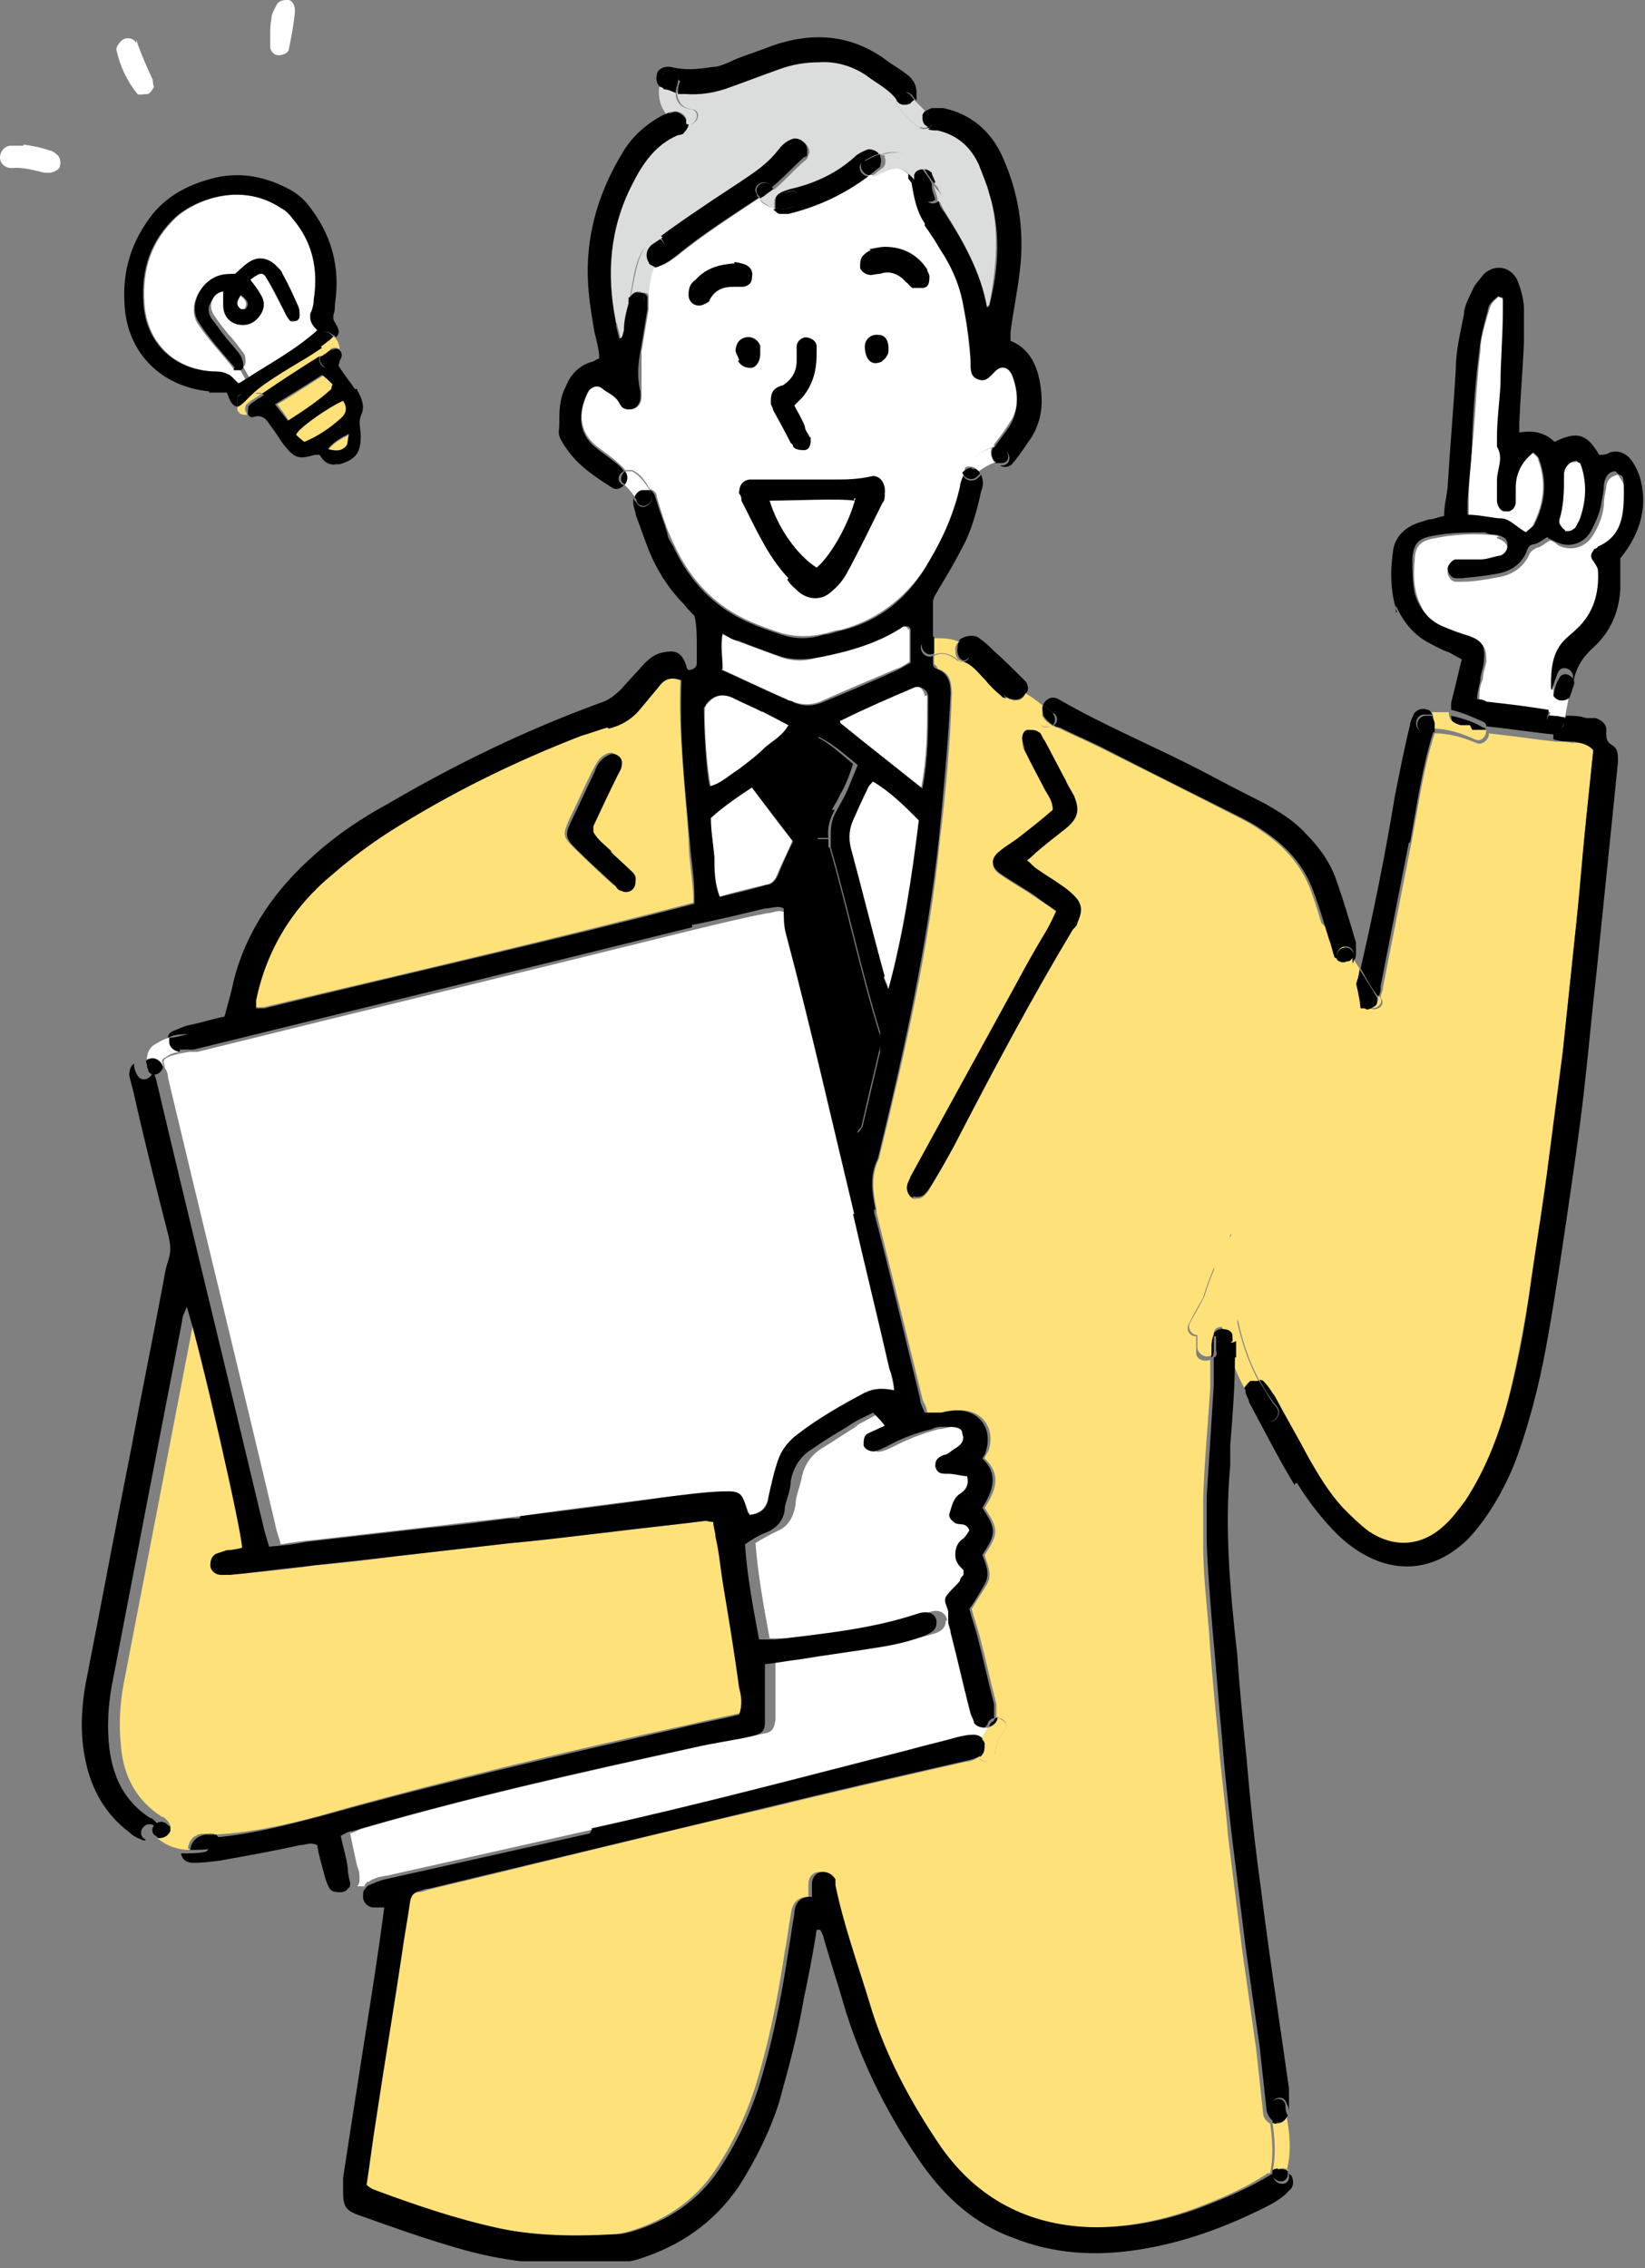 <?xml version="1.0" encoding="UTF-8"?>
<svg id="_レイヤー_1" data-name=" レイヤー 1" xmlns="http://www.w3.org/2000/svg" xmlns:xlink="http://www.w3.org/1999/xlink" version="1.1" viewBox="0 0 140 193">
  <rect x="0" y="0" width="140" height="193" fill="#808080" stroke="none"/>
  <defs>
    <style>
      .cls-1 {
        clip-path: url(#clippath);
      }

      .cls-2 {
        fill: none;
      }

      .cls-2, .cls-3, .cls-4, .cls-5, .cls-6 {
        stroke-width: 0px;
      }

      .cls-3 {
        fill: #ffe17a;
      }

      .cls-4 {
        fill: #000;
      }

      .cls-5 {
        fill: #dbdcdc;
      }

      .cls-6 {
        fill: #fff;
      }
    </style>
    <clipPath id="clippath">
      <rect class="cls-2" width="140" height="192.4"/>
    </clipPath>
  </defs>
  <g class="cls-1">
    <g>
      <path class="cls-3" d="M133.9,63.2c.6,0,1.2,0,1.7.7-.2,1.9-.4,3.9-.6,5.8-.3,2.9-.5,5.7-.8,8.5-.4,3.8-.8,7.6-1.2,11.4-.4,3.1-.7,6.1-1.2,9.2-.5,3.5-1,6.9-1.5,10.3-.6,3.8-1.3,7.6-2.3,11.4-.7,2.6-1.8,5.1-3.3,7.3-.5.8-1.2,1.5-1.9,2.2-1.9,1.7-4.2,1.8-6.3.4-.8-.5-1.6-1.3-2.2-2-1.2-1.3-2.2-2.8-3-4.4-.9-1.7-1.9-3.5-2.8-5.1-.2-.4-.6-.8-.9-1.2,0,0-.3-.2-.4-.2-4-7.4-2-17.2-1.4-25.3.3-4,.3-10,3.3-13.1,1.8-1.9,4.8,2.8,6.4,5.3v.3c0,.5.2.9.6,1.1h.5c.6.3,1.4-.3.9-.9,0-.3.2-.6.2-.9.8-4.1,1.6-8.1,2.4-12.2.6-3.1,1-6.3,2-9.4h0c1.2,0,2.3.3,3.5.8.6.3,1.2-.4,1.1-.8,1.9.2,3.8.5,5.7.7.6,0,1.1,0,1.7.2h-.2v-.1Z"/>
      <path class="cls-6" d="M132.7,44.3c.4-1.2.4-2.5.4-3.8s.4-1.1,1.1-1.2c.1,0,.2,0,.3.2.7,1.6.5,3.3-.1,4.9-.1.2-.2.5-.5.7-.2,0-.5.2-.7.2s-.4-.4-.5-.6v-.3h0v-.1Z"/>
      <path class="cls-6" d="M128.1,43.5c.4,0,.8-.3.8-.8v-1.2c0-1.2.5-2.2,1.5-3,.2.2.5.4.5.6.7,1.9.5,3.7-.4,5.5-.1.3-.5.5-.7.7-.7-.4-1.3-1.1-2.2-1.2v-.7h.5v.1Z"/>
      <path class="cls-6" d="M127.6,44.1c-.8,0-1.6-.2-2.6-.3v-1.1c0-1.9.2-3.8.4-5.7.2-2.4.3-4.8.6-7.2,0-1.1.4-2.2.7-3.3.2-.6.2-.7.9-1.3.5.3.4.9.4,1.4,0,2.1,0,4.2-.2,6.2,0,1.5-.2,3-.3,4.5v.7c.5,1,0,1.9,0,2.9v1.7c0,.6.2.8.6.9v.7h-.4l-.1-.1Z"/>
      <path class="cls-6" d="M127.4,45.8c.6.2.9.5.9.9s-.4.8-.8.9c-.5,0-1,.2-1.5.3h-2.1c-.4,0-.7.5-.7.8s.3.8.7.8h.5c1.1,0,2.1-.2,3.2-.4s2-.8,2.5-1.8c.1-.3.3-.5.7-.7.3,0,.7-.4,1.1-.6.2,0,.5.2.7.4,1,.5,2.3.3,3-.9.5-.8.8-1.6.9-2.5,0-.5.1-1,.2-1.5,0-.6.4-1,1-1.1.5.7.6,1,.7,1.7,0,1.9-.1,3.7-2.2,4.7-.1,0-.2,0-.3.2-.2.2-.4.5-.2.9s.5.7.5,1c.2,1.9-.3,3.6-1.8,4.9-.3.3-.7.6-1,.9-1,1.1-1.2,2.5-1.2,3.9s0,.2.1.4c-.1.5-.2,1.1-.3,1.6-1.8-.2-3.5-.4-5.3-.7-.3,0-.5,0-.8-.2,0-.7,0-1.3.3-1.9,0-.5.2-1,.3-1.5,0-1.2-.2-1.6-1.3-2-.7-.3-1.5-.5-2.2-.8-1.3-.5-2-1.5-2.4-2.8-.3-1-.3-2-.2-3,0-1.2.5-1.7,1.7-1.9,1.5-.3,3-.4,4.5-.3.3,0,.7,0,1,.2h-.2v.1Z"/>
      <path class="cls-4" d="M132.8,59.6c-.2,0-.5-.2-.6-.4.1-.5.2-1,.5-1.5.4-.8,1.6,0,1.2.7-.1.3-.2.7-.4,1.1-.2,0-.5.2-.7.2h0v-.1Z"/>
      <path class="cls-6" d="M131.9,60.8c.1-.5.2-1.1.3-1.6.1.2.4.4.6.4s.5,0,.7-.2c-.1.5-.2,1.1-.3,1.6-.5,0-.9,0-1.4-.2h.1Z"/>
      <path class="cls-4" d="M132.3,62.2c-.4,0-.7-.4-.6-.8,0-.2,0-.4.1-.5.5,0,.9,0,1.4.2,0,.2-.1.5-.2.7-.1.4-.5.5-.8.5h.1v-.1Z"/>
      <path class="cls-4" d="M124.5,62c-.7-.2-1-.5-1-1.1.9.2,1.9.5,2.7,1,.2,0,.3.2.3.4h-2v-.3Z"/>
      <path class="cls-3" d="M125.3,62.1h1.2c0,.5-.4,1.1-1,.8-1.1-.5-2.3-.9-3.5-.9v-.7c0-.3,0-.5-.2-.7h1.5c0,.6.3.9,1,1.1h.8l.2.4Z"/>
      <path class="cls-4" d="M121.2,60.9h.7c0,.2.2.4.2.7v.7h-.8c-.9,0-.9-1.3,0-1.4h-.1Z"/>
      <path class="cls-4" d="M133.2,45.2c.2,0,.6,0,.7-.2.2,0,.3-.4.5-.7.6-1.6.7-3.2.1-4.9,0,0-.2,0-.3-.2-.6,0-1.1.6-1.1,1.2,0,1.3,0,2.6-.4,3.8v.3c.1.2.3.5.5.6h0v.1ZM127.4,42.6v-1.7c0-1,.6-1.9,0-2.9v-.7c0-1.5.2-3,.3-4.5,0-2.1.2-4.2.2-6.2s.1-1-.4-1.4c-.7.6-.8.7-.9,1.3-.3,1.1-.6,2.2-.7,3.3-.3,2.4-.5,4.8-.6,7.2,0,1.9-.3,3.8-.4,5.7v1.1c.9,0,1.8.2,2.6.3h.2c.8,0,1.4.8,2.2,1.2.3-.3.6-.5.7-.7.9-1.8,1.1-3.6.4-5.5,0-.2-.3-.4-.5-.6-1,.8-1.5,1.8-1.5,3v1.2c0,.5-.4.9-.8.8h-.2c-.3,0-.6-.5-.6-.9h-.2.2ZM118.9,52.1c-.6-1.8-.6-3.6-.3-5.5.2-.8.7-1.4,1.4-1.8.5-.3,1-.4,1.6-.6.4,0,.8-.2,1.3-.3,0-.8.2-1.6.3-2.4.2-3.4.5-6.7.7-10.1,0-1.6.4-3.1.7-4.7,0-.7.5-1.5.8-2.2.2-.4.6-.8.9-1.2,1-.9,2.4-.6,2.9.7.3.8.5,1.6.5,2.4v2.7c-.1,2.3-.3,4.6-.4,6.9v.8c1.2-.2,2.2,0,3,.8,2-1,2.8-.6,3.8,1.1.3,0,.6,0,.9-.2.7-.2,1.3,0,1.8.6.3.4.5.8.7,1.3.8,2.5.2,4.9-1.6,7.1v2.6c-.1,1.9-.8,3.6-2.2,4.9-1,.9-1.6,1.8-1.8,3.1,0,.2-.1.4-.2.6,0,0-.2.2-.3.3,0-.4.2-.7.4-1.1.4-.8-.8-1.5-1.2-.7-.2.5-.4,1-.5,1.5-.1,0-.1-.2-.1-.4,0-1.4.1-2.8,1.2-3.9.3-.3.7-.6,1-.9,1.4-1.3,1.9-3,1.8-4.9,0-.4-.3-.7-.5-1-.2-.4,0-.6.2-.9,0,0,.2,0,.3-.2,2.1-.9,2.2-2.8,2.2-4.7s-.2-1-.7-1.7c-.6,0-.9.5-1,1.1,0,.5-.1,1-.2,1.5-.1.9-.5,1.7-.9,2.5-.7,1.2-2,1.4-3,.9s-.5-.2-.7-.4c-.4.2-.7.5-1.1.6-.4,0-.6.3-.7.7-.5,1.1-1.4,1.6-2.4,1.8-1,.2-2.1.3-3.1.4h-.5c-.4,0-.7-.5-.7-.8s.4-.8.7-.8h2.1c.5,0,1-.2,1.5-.3.4,0,.8-.4.8-.9s-.2-.7-.9-.9c-.3,0-.7,0-1-.2-1.5,0-3,0-4.5.3-1.2.2-1.6.7-1.7,1.9,0,1,0,2,.2,3,.4,1.3,1.2,2.3,2.4,2.8.7.3,1.5.6,2.2.8,1.1.4,1.4.8,1.3,2,0,.5-.2,1-.3,1.5,0,.6-.3,1.2-.3,1.9.3,0,.5,0,.8.2,1.8.2,3.5.4,5.3.7,0,.2,0,.4-.1.5-.1.5.2.8.6.8v.8c-2-.2-3.9-.5-5.8-.7,0,0,0-.3-.3-.4-.9-.4-1.8-.8-2.7-1v-.6c.3-1.2.6-2.4.9-3.7-.4-.2-.7-.4-1.1-.6-.6-.2-1.1-.5-1.7-.8-1.3-.7-2.2-1.8-2.8-3.2h0v.6h.1Z"/>
      <path class="cls-4" d="M119.9,71.7c-.8,4.1-1.6,8.1-2.4,12.2,0,.3,0,.6-.2.9-.5-.6-1-1.5-1.5-2.4,1.1-4.8,2.1-9.7,2.9-14.6.4-2,.8-4.1,1.3-6.1,0-.3.2-.6.3-.9.2-.4.7-.6,1.2-.4.2,0,.3.2.4.4h-.7c-.9,0-.9,1.5,0,1.4h.8c-1,3.2-1.4,6.3-2,9.5h-.1Z"/>
      <path class="cls-3" d="M117.4,84.8c.5.6-.4,1.2-.9.9.3,0,.6-.2.8-.6v-.4h0l.1.1Z"/>
      <path class="cls-4" d="M116.1,85.6c-.2-.2-.5-.7-.8-1.2v-.3c0-.5.2-1.1.4-1.6.6.9,1.1,1.7,1.5,2.4v.4c0,.3-.5.5-.8.6,0,0-.2,0-.3-.2h.1l-.1-.1Z"/>
      <path class="cls-4" d="M116.1,85.6s.2.2.3.2h-.5c-.4,0-.7-.6-.6-1.1v-.3c.3.5.6,1,.8,1.2h0Z"/>
      <path class="cls-4" d="M107.1,117.4c.5.8.9,1.6,1.5,2.3.6.7-.4,1.7-1,1-.6-.8-1.2-1.7-1.7-2.6,0-.2.2-.5.5-.6.2,0,.4-.2.7,0h0v-.1Z"/>
      <path class="cls-4" d="M110.2,126.4c-1.4-2.3-2.6-4.7-3.9-7.1,0-.2-.2-.5-.3-.8v-.4c.5.9,1,1.7,1.7,2.6.6.7,1.5-.3,1-1-.6-.7-1.1-1.5-1.5-2.3,0,0,.3,0,.4.2.4.4.6.8.9,1.2.9,1.7,1.9,3.4,2.8,5.1.9,1.6,1.8,3.1,3,4.4.7.7,1.4,1.4,2.2,2,2.1,1.4,4.4,1.3,6.3-.4.7-.6,1.3-1.4,1.9-2.2,1.5-2.3,2.5-4.7,3.3-7.3,1.1-3.7,1.8-7.5,2.3-11.4.5-3.5,1.1-6.9,1.5-10.3.4-3.1.8-6.1,1.2-9.2.4-3.8.8-7.6,1.2-11.4.3-2.9.5-5.7.8-8.5.2-1.9.4-3.9.6-5.8-.5-.5-1.1-.6-1.7-.7-.6,0-1.1,0-1.7-.2v-.8c.4,0,.8,0,.9-.5,0-.2.1-.5.2-.7.6,0,1.1,0,1.7.2h.8c.6.2,1,.6.9,1.2,0,.5,0,.8.5,1.1s.5.8.5,1.4c-.1,1-.2,2-.3,3-.5,4.9-1,9.8-1.5,14.7-.4,3.5-.7,6.9-1.1,10.4-.4,3.5-.9,6.9-1.4,10.3s-1,6.8-1.6,10.2c-.6,3.5-1.4,6.9-2.6,10.3-.7,2-1.7,3.9-2.9,5.6-.6.8-1.3,1.7-2.1,2.3-2.6,2.1-5.6,2.2-8.4.5-1-.6-1.9-1.4-2.7-2.3-1-1.1-1.9-2.3-2.7-3.6h-.2v.2Z"/>
      <path class="cls-3" d="M109,79.1c-3,3.1-3,9.1-3.3,13.1-.6,8.1-2.6,17.8,1.4,25.3h-.7c-.2.2-.4.4-.5.6-2.1-3.9-2.7-8.5-2.6-13,0-5.5.6-11.1,1.2-16.6.3-2.6.7-5.3,1.7-7.7.6-1.4,1.6-3.6,3.5-3.6s4.5,2.8,6,5.2c0,.5-.2,1.1-.4,1.6v.3c-1.6-2.5-4.6-7.2-6.4-5.3h.1v.1Z"/>
      <path class="cls-3" d="M29.7,37c0,.5,0,.8-.2,1-.4.5-.9.5-1.6.3.5-.6,1-.9,1.8-1.3h0Z"/>
      <path class="cls-3" d="M29.2,34.1c.4.6.2,1.1-.2,1.5-.9.8-1.9,1.6-3.1,2-.2-.2-.5-.4-.7-.6,0-.5,2.9-2.4,4-2.9Z"/>
      <path class="cls-3" d="M28.4,32.7c0,.2,0,.4-.1.4-1.1,1-2.3,1.8-3.7,2.7-.4-.6-.7-1-1-1.4,1.4-.8,2.7-1.7,4-2.5.3.3.6.6.9.8h-.1Z"/>
      <path class="cls-3" d="M21.3,33.6c.4-.4.8-.7,1.2-1,.9-.7,2-1.2,3-1.9.6-.4,1.2-.8,1.9-1.2.1,0,.2.2.2.2h0c0,.2-.1.3-.2.5h0c-1.6,1.2-3.3,2.3-4.9,3.3-.2,0-.5-.2-.8,0-.1,0-.2,0-.3.2h-.1v-.1Z"/>
      <path class="cls-4" d="M70.6,72.1c1.5,5.2,2.6,10.5,4.2,15.7.2.6.2,1.1,0,1.7-.5,2.1-1,4.2-1.5,6.4,0,0-.2.2-.4.5-.5-2-1-4-1.4-5.9-.9-3.9-1.8-7.9-2.7-11.8,0-.7-.4-1.1-1-1.4-.2-1.3.2-2.5.8-3.7,0-.2.2-.4.3-.6.4-.7.6-1.2.6-1.6h1v.7h.1Z"/>
      <path class="cls-4" d="M71,69c-.4.7-.6,1.5-.5,2.3h-1c0-.4-.4-.8-1-1.6-.6-.7-1.2-1.4-1.7-2.1-.4-.6-.7-1.2-1.2-1.9,1.2-1.1,2.5-2.1,3.7-3.1,1.3.6,2.2,1.5,3.3,2.4-.3.9-.6,1.8-1.1,2.6-.2.5-.5.9-.7,1.3h.2v.1Z"/>
      <path class="cls-5" d="M52.3,27.3c-.8-4-.5-7.9,1.4-11.6.9-1.8,2-3.4,3.9-4.2,0,0,.3-.1.5-.2.2-.2.4-.4.4-.7.9.1,1.3-1.2.4-1.3-.9-.1-1.2-.7-1.3-1.4h.6c1.3,0,2.7,0,3.9-.6,1.4-.5,2.7-1,4.1-1.5,1.1-.4,2.1-.6,3.4-.6,1.4,0,2.8.3,4,1.1,1,.7,2,1.2,2.7,2.2v.4c.6.8,1.2,1.4,2,2,.2.1.5.1.7,0h0c.2,0,.6.1.8.1,1.7.3,2.8,1.3,3.5,2.9.4.8.7,1.7.9,2.5.9,3.2.6,6.3,0,9.5l-.2.2c-.6-3-2-5.6-3.6-8.1-.2-.3-.3-.6-.5-1,.2-.2.3-.5,0-.8,0-.2-.3-.5-.5-.7,0-.3,0-.6-.3-.8,0-.2-.3-.3-.6-.3-.4-.5-.8-.9-1.4-1.2-.7-.4-1.5-.3-2.3,0-.2-.3-.6-.5-.9-.4-.3,0-.8.2-1,.5-1.6,1.5-3.6,2.4-5.7,2.9-.3,0-.6.2-.8.3-.2,0-.5-.1-.6-.3,1-.8,1.8-1.8,2.8-2.6.2-.2.2-.5.3-.6,0-.7-.7-1.2-1.2-1-.6.2-1,.5-1.3,1-.7.9-1.6,1.6-2.5,2.2-1.3.8-2.6,1.7-3.9,2.6-1.3.8-2.5,1.7-3.7,2.6-.2-.1-.6-.1-.8,0-1.5,1.2-1.5,3.1-1.9,4.9v.7c0,.8-.2,1.6-.4,2.3,0,.2,0,.6-.4.7h0c0-.5-.2-1-.3-1.5h0s-.2-.2-.2-.2Z"/>
      <path class="cls-3" d="M63.7,143.3c0,.7.3,1.6,0,2.3-1.7.4-3.3.7-4.9,1.1-10.1,2.2-20.2,4.6-30.2,7.4-3.4,1-6.8,1.8-10.3,2-.1-.1-.3-.2-.6-.1-1.2.1-2.3.2-3.2-.5,0-.3-.2-.6-.6-.9h-.1c-2.2-1.4-3.3-3.5-3.5-6-.2-1.8-.1-3.5.2-5.2,2-10.4,4-20.7,6-31.1,0-.4.2-.7.4-1.2,1.2,3.8,4.7,19.2,4.7,20.5-.4,0-.9.1-1.3.2-.3,0-.7.1-.9.3-.4.2-.6.5-.5,1,0,.4.5.8.9.8h.8c2.1-.2,4.1-.4,6.2-.7,2.4-.2,4.8-.5,7.1-.8,3.5-.4,7-.8,10.5-1.2,2.5-.3,4.9-.6,7.3-.8,3.1-.4,6.2-.7,9.3-1.1.2,0,.4,0,.7.1,0,.5.2.9.2,1.3.2,1.3.4,2.5.6,3.8.5,3,.9,6,1.4,9h0v-.2h-.2Z"/>
      <path class="cls-3" d="M56,58.3c.5-.7,1.2-.8,1.9-.5-.2,4.5.4,9.1.7,13.6,0,1.6.3,3.1.4,4.7v.7c-12.2,3.2-24.4,6-36.6,8.9h-.7v-.7c.9-4.3,3.2-7.9,6.5-10.7,1.5-1.3,3.1-2.5,4.8-3.6,5.2-3.3,10.7-6,16.4-8.2.7-.3,1.5-.6,2.2-.7,1.1-.3,2-.9,2.8-1.8.5-.6,1-1.1,1.5-1.8h0l.1.1ZM53.9,75.6c0-.2.2-.6.2-.9s-.2-.5-.5-.7c-.6-.6-1.2-1.1-1.7-1.6-.6-.5-1.2-1-1.6-1.7v-.5c.7-1.4,1.4-2.9,2.1-4.4,0-.2.3-.5.3-.7,0-.4,0-.7-.3-.9-.3-.2-.6-.2-.9,0-.6.3-.8.9-1.1,1.4-.7,1.4-1.3,2.8-2,4.2-.5,1.2-.5,1.4.4,2.3s2.3,2.2,3.4,3.2c.2,0,.3.3.5.4.4.2.9,0,1.1-.2h0l.1.1Z"/>
      <path class="cls-3" d="M88.4,62.4c-.2,0-.6-.2-.9-.2s-.6.4-.5.7c0,.3,0,.7.2,1,.6,1.1,1.2,2.2,1.7,3.3.3.5.7,1,.7,1.8-.9.7-1.8,1.4-2.7,2.2-.6.5-1.2.8-1.8,1.3-.8.6-.8,1.4,0,1.9,1,.7,2.1,1.3,3.1,2,.6.4,1.1.7,1.7,1.2-.3.6-.6,1.1-.8,1.6-.8,1.4-1.7,2.9-2.5,4.4-3,5.5-6.1,11.1-9.1,16.6,0,.2-.2.5-.3.8,0,.4.2.8.5,1,.3,0,.7,0,.9-.2.2-.2.5-.5.6-.8.7-1.1,1.3-2.2,1.9-3.4,3.3-6.2,6.5-12.4,10.1-18.4,0-.2.2-.4.3-.6.6-1.1.5-1.7-.5-2.5-.3-.2-.6-.5-.9-.7-.7-.5-1.4-.9-2.1-1.4-.2-.2-.5-.4-.8-.7.3-.3.5-.5.7-.6.9-.7,1.8-1.4,2.6-2.1,1-.8,1.2-1.6.7-2.8-.2-.5-.5-.9-.7-1.3-.6-1.1-1.2-2.3-1.8-3.4,0-.2-.2-.6-.5-.7h.2ZM34.1,166.4c.2-1.5.5-3,.7-4.5,0-.5.3-.8.8-.9.3,0,.6-.1.8-.2,9.6-2.3,19.1-4.7,28.7-6.9,5.7-1.4,11.4-2.7,17.1-4,.4,0,.8-.2,1.1-.4h0c.2.6,1.3.5,1.4-.3,0-.8.4-1.4.8-2s-.2-1.1-.7-1v-1.2c-.5-1.9-.9-3.8-1.4-5.7-.2-.8-.5-1.6-.7-2.4.4-.7.9-1.4,1.3-2.1.5-.9,0-1.7-.2-2.5,1.2-1.8,1.2-2.2,0-4,.9-1.4,1.5-2.8,0-4.2,0-.2.2-.4.3-.6.7-1.9-.5-3.6-2.5-3.5-.5,0-1,0-1.5.2h-1.2c0-.5-.3-.8-.4-1.2-1.3-5.3-2.6-10.6-3.9-15.8v-.3c-.3-1.4-.5-2.9.2-4.3,2.2-9,4.3-18,5.2-27.2.5-4.1.9-8.3,1-12.4,0-1-.2-1.8-1.2-2.1,0,0,0-.2-.3-.4v-.7c.8-.4,1.5,0,2.1.5h.5c.8.3,1.3.9,1.8,1.5.5.5.9,1,1.4,1.4,0,0,.2.2.4.2.9.8,2.1,1.4,2.9,2.3.3.3.7.2.9,0,0,0,.3.2.5.2,1.2.6,2.4,1.1,3.6,1.7,3.8,1.9,7.6,3.8,11.3,5.7.8.4,1.6.8,2.3,1.3,2,1.3,3.6,3,4.4,5.3.5,1.3.8,2.6,1.3,4,.2.5.3,1.1.5,1.6,0,0,0,.2.2.2,0,1.3.3,2.5.6,3.8.4,1.9-.3,3.6-1.2,5.3-.4.7-.7,1.4-1.1,2.1-.2,0-.3,0-.5.4-.6,1.1-1.1,2.3-1.7,3.4-.4.7-.8,1.4-1.2,2.1-2.1,3.6-4.9,7.4-6.1,11.6-.4.7-.8,1.4-1.2,2.2-.3.5,0,1.1.6,1.1v1.4c0,.6.7.8,1.2.6v2.4c-.2,3.1-.5,6.3-.6,9.4v4c0,2.5.3,4.9.5,7.4.2,3.1.5,6.1.8,9.2.2,2.7.6,5.4.8,8,.4,3.2.8,6.5,1.2,9.7.4,2.8.8,5.7,1.2,8.5.2,1.8.4,3.7.6,5.5,0,.4.3.7.6.9.2,1.4.3,2.8,0,4.2h-.2c-1.9,1.3-4.1,2.2-6.2,3-3,1.1-6.2,1.7-9.3,1.6-5.2-.2-9.6-2.4-12.6-6.8-2.6-3.8-4.8-7.8-6.1-12.3-1-3.3-2.2-6.6-2.9-10v-.5c-.2-.5-.7-.7-1.3-.6-.4.1-.7.5-.7,1v1.1c-1.1,0-1.4.7-1.5,1.5-.2,1.1-.3,2.1-.5,3.1-.6,4-1.4,8-2.6,11.8-.8,2.4-1.9,4.7-3.3,6.8-1.8,2.7-4.4,4.4-7.5,5.3-.4.1-.8.2-1.2.2-3.4.2-6.7.1-10-.5-3.7-.7-7.2-2-10.7-3.3-.2,0-.4-.2-.6-.4.3-1.8.5-3.7.8-5.5.7-4.7,1.5-9.4,2.2-14.1h.2v.1Z"/>
      <path class="cls-6" d="M20.4,26.3c-.4-.4-.3-.7,0-1.2.5.4.7.7.4,1.2,0,0-.4.1-.4,0h0Z"/>
      <path class="cls-6" d="M19,24.8v1.3c0,.8.5,1.3,1.2,1.5s1.3,0,1.8-.6.6-1.2.2-1.9c-.2-.4-.6-.8-.9-1.3.8-.7,1.1-.7,1.4-.1.5.9,1,1.9,1.5,2.8.1.3.3.6.5.8,0,.1.3.1.5,0,.1,0,.3-.2.3-.3h0c0-.1,1.1-.1,1.1-.1,0,.4.2.7.6,1.1-1.9,1.7-4,2.8-6,4.1l-.5-.9c.1,0,.2-.2.2-.4s0-.6-.2-.8c-.4-.5-.8-1.1-1.3-1.6-.4-.5-.8-1-1.2-1.6-.2-.3-.3-.7-.2-1.1.2-.5.4-1.1,1.2-1.2h0s-.2.3-.2.3Z"/>
      <path class="cls-6" d="M18.1,31.6c-3.3-.2-5.6-2.5-5.8-5.8-.2-2.9.6-5.3,2.7-7.3,1.8-1.6,5.7-3,9-.8.4.2.7.6,1,.9,1.6,2,2.2,4.3,1.8,6.9,0,.3-.1.7-.2,1,0,.2-.1.4-.1.5h-1.1c0-.3,0-.6-.1-.8-.4-.9-.9-1.8-1.3-2.7-.1-.3-.4-.6-.6-.8-.6-.7-1.5-.8-2.3-.3-.4.3-.8.6-1.2,1-.4,0-.8,0-1.2.1-1.6.4-2.8,2.5-1.9,4,.9,1.4,2.1,2.6,3.1,3.9h.5l.5.9c-.2,0-.5.3-.7.4-.4-.3-.6-.7-1-.8-.4-.2-.9-.1-1.3-.2h.2v-.1Z"/>
      <path class="cls-6" d="M32.8,159.6c-.5.1-1,.2-1.4.5-.2,0-.3.2-.4.4h-.6c.1-.1.2-.3.2-.5,0-.4,0-.8-.2-1.2-.2-.9-.4-1.8-.6-2.8.4-.1.7-.3,1-.4,9.6-2.8,19.3-4.9,29.1-7.1,1.7-.4,3.4-.6,5.1-1,.7-.1.9-.4,1-1.2v-3.9c0-1.3,0-.6,0-1,1-.1,2-.3,2.9-.4,2.4-.4,4.9-.7,7.2-1.1,1.2-.2,2.3-.6,3.4-.9.7-.2,1-.6,1-1.1h.6c0,.3,0,.6.2,1,.6,2.3,1.1,4.6,1.7,6.9,0,.2.2.5.3.8.2.3.6.5.9.4-.2.3-.3.6-.5,1-.2-.2-.5-.4-.8-.3-.5,0-.9.1-1.3.2-1.4.4-2.8.7-4.2,1.1-9,2.3-18,4.7-27.1,6.7-5.8,1.3-11.6,2.6-17.4,3.9h-.2.1Z"/>
      <path class="cls-6" d="M72.7,121.4c.7-.4,1.5-.8,2.2-1.2.3.4.6.7,1,1.1-.6.2-1,.4-1.5.7-.3.2-.5.7-.3,1,0,.4.5.6.9.5s.8-.3,1.2-.5c1.2-.6,2.5-1.1,3.7-1.4.4,0,.9-.2,1.3-.2.7,0,1.1,0,1.3.6.2.5,0,.9-.7,1.3-.3.2-.6.3-.9.5-.6.3-.8.6-.7,1,0,.5.6.6,1,.6s1.1,0,1.6.2c.2.7,0,1.2-.6,1.5-.6.4-.7,1.1-.9,1.7,0,.4,0,.6.5.8.3.2.9,0,1.2.6,0,.2-.3.5-.5.7-.5.4-.7.8-.7,1.4s.3.9.7,1.3v.4c0,.2-.2.4-.3.5-.3.4-.7.8-1,1.1-.5.6,0,1.1,0,1.6s0,.1,0,.2v.6h-.6v-.2c-.2-.7-.8-.9-1.6-.6-3.9,1.3-8,1.8-12.1,2.2h-1.4c-.5-2.7-1-5.4-1.2-8.1.6-.4,1.2-.7,1.8-1,1-.4,1.4-1.2,1.6-2.2,0-.7.3-1.4.5-2.2.2-1.2.8-2.1,1.8-2.7s2-1.3,3-1.9h-.2l-.1.1Z"/>
      <path class="cls-6" d="M75.8,116.5c0,.5.2,1.1.3,1.8-.9-.2-1.8,0-2.5.2-2,1-4,2.2-5.8,3.6-.8.6-1.4,1.4-1.7,2.5-.2.9-.5,1.8-.7,2.8-.2,1-.8,1.4-1.6,1.5,0-.2-.2-.3-.2-.4-.5-1.5-.7-1.7-2.1-1.6-1.7,0-3.3.3-5,.5-4.1.5-8.2,1-12.2,1.6-2.3.3-4.5.5-6.8.8-3.5.4-7,.8-10.5,1.2-1,.1-2,.2-3.1.4-.2-.7-.4-1.2-.5-1.8-3-12.7-6.1-25.3-9.1-37.9,0-.3-.1-.6-.3-.9v-.2c-.2-.4,0-.5.4-.7.5-.2,1.1-.3,1.7-.4h.7c14.1-3.5,28.2-6.9,42.3-10.4,2.1-.5,4.1-1,6.2-1.4.5,0,1-.4,1.6,0,0,.8,0,1.5.2,2.2,2.1,7.9,3.9,15.8,5.8,23.8,1,4.4,2.1,8.8,3.1,13.2h0v-.3l-.2-.1Z"/>
      <path class="cls-6" d="M67.4,71.6c-.4,1-.9,1.9-1.3,2.9-.2.5-.5.7-1,.8-1.3.3-2.6.6-3.9,1-.6-1.1-.4-2.3-.5-3.5,0-1.1-.2-2.2-.3-3.3,1.2-1,2.3-1.8,3.5-2.6,1.2,1.6,2.3,3.1,3.5,4.6h0v.1Z"/>
      <path class="cls-6" d="M67.2,61.7c-.5.9-1.3,1.3-2,1.9-.7.7-1.5,1.3-2.3,1.9-.7.5-1.4,1.2-2.4,1.4-.3-1.2-.6-5-.5-6.7,0,0,0-.2.2-.3.7-.9,1.6-.9,2.5-.4.7.4,1.5.7,2.3,1.1.7.4,1.5.7,2.3,1.2h-.1v-.1Z"/>
      <path class="cls-6" d="M78.9,59.2v.5c0,2.4,0,4.7-.5,7.3-2.5-2-4.8-3.8-7.1-5.6v-.2c2.1-.9,4.2-1.9,6.2-2.8.6-.2,1.1.2,1.2.8h.2Z"/>
      <path class="cls-6" d="M78.2,69.8c-.5,4.8-1.2,9.7-2.6,14.4,0-.4-.3-.8-.4-1.2-.9-3.7-1.9-7.4-2.9-11-.2-.8-.2-1.5.2-2.3.4-.8.8-1.7,1.2-2.6,0-.2.3-.4.5-.7,1.5.8,2.7,2,3.9,3.3h.1v.1Z"/>
      <path class="cls-6" d="M77.4,53.5v2.8c-.3.2-.7.5-1.1.6-2.1.9-4.3,1.8-6.5,2.8-.8.3-1.5.3-2.3,0,0,0-.3,0-.5-.2-1.9-.8-3.7-1.7-5.7-2.6v-3c.5.2.9.4,1.3.6,1.3.5,2.5.9,3.8,1.4,1.1.4,2.2.4,3.3,0,2.5-.5,4.9-1.2,7-2.6h.4s.2.2.2.3h0l.1-.1Z"/>
      <path class="cls-6" d="M64.6,16.9c.3.5.8.7,1.3.8,0,.2.3.4.6.4h.7c2.5-.5,4.8-1.7,6.8-3.2h.3c.8-.4,1.7-.9,2.6-.4.3.2.5.4.7.7v.4c.2,1.2.4,2.3,1.1,3.3.4.6.8,1.3,1.3,2,1,1.5,1.7,3.2,2,4.9.3,1.6.4,3.2.6,4.8,0,.6,0,1.1.7,1.4.6.2.9-.2,1.3-.6.7-.7,1.3-.5,1.6.4.5,1.4.6,2.9-.3,4.2-.4.6-.8,1.2-1.3,1.8v.2c-.9.3-1.7.8-2.3,1.5-.2.2-.2.5-.2.7h0c0,.4-.2.7-.3,1.1-.4,2.3-1.4,4.4-2.6,6.3-1.8,3-4.3,5.1-7.7,6-.4,0-.8.2-1.3.3-1.2.3-2.4.3-3.6,0-.9-.3-1.8-.6-2.7-1-3-1.3-5.1-3.5-6.5-6.5-.2-.4-.3-.7-.5-1.1-.4-1-.7-2-1-3,0-.4-.3-.6-.6-.7-.4-.7-.8-1.3-1.5-1.6h-.6c-.2-.3-.5-.5-.8-.8-.6-.5-1.2-.9-1.7-1.3-1.3-1.1-1.6-2.7-.6-4.6.2-.5.8-.7,1.3-.3.5.5,1.3.7,1.5,1.4,0,.4.6.5,1,.4s.7-.5.7-1v-3.9c.2-1.2.4-2.4.6-3.6v-1c0-.2,0-.4-.3-.4,0-.7.2-1.6.5-2.3.2.1.6,0,.9,0,.5-.2.9-.5,1.3-.8,2.2-1.8,4.7-3.4,7.1-5h0v.2l-.1-.1Z"/>
      <path class="cls-4" d="M113.8,81.8v-.5c0-.9,1.4-.9,1.4,0v.5c0,.2-.3.2-.5.3-.3,0-.7,0-.9-.2h0v-.1Z"/>
      <path class="cls-3" d="M109.7,184.7c-.2-.2-.6-.3-.9-.1-.2,0-.3.1-.5.2.3-1.4.2-2.8,0-4.2,0,0,.2.1.3.1.4,0,.8-.2.9-.6.3,1.6.4,3.1,0,4.6h.2Z"/>
      <path class="cls-4" d="M108.7,184.6c.3-.1.7,0,.9.1v.4c-.2.9-1.5.5-1.3-.4,0-.1.3-.2.5-.2h0l-.1.1Z"/>
      <path class="cls-4" d="M108.6,180.7s-.2,0-.3-.1c0-.4,0-.7-.2-1.1-.2-.9,1.1-1.3,1.3-.4,0,.3,0,.6.2.9-.2.4-.6.7-.9.6h0l-.1.1Z"/>
      <path class="cls-4" d="M105.1,115.5c0,2.5-.2,5-.4,7.5v1.7c-.5,5.4,0,10.8.6,16.1.2,3,.5,5.9.8,8.9.3,3.6.7,7.3,1.2,10.9.7,5.7,1.6,11.4,2.4,17.1v2.2c0-.3,0-.6-.2-.9-.2-.9-1.5-.5-1.3.4,0,.4.2.7.2,1.1-.3-.2-.5-.5-.6-.9-.2-1.8-.4-3.7-.6-5.5-.4-2.8-.8-5.6-1.2-8.5-.4-3.2-.8-6.5-1.2-9.7-.3-2.7-.6-5.4-.8-8-.3-3.1-.5-6.1-.8-9.2-.2-2.5-.4-4.9-.5-7.4v-4c.2-3.1.4-6.3.6-9.4v-2.4c.2,0,.3-.3.2-.6v-1.2h.5c0,.5.8.7,1.2.4v1.4h-.1Z"/>
      <path class="cls-4" d="M103.8,113.7h-.5v1.2c0,.2,0,.5-.2.6v-.8c0-.4,0-.8.2-1.1,0-.4.6-.6.9-.5.3,0,.7.2.7.6v.4c-.3.4-1,0-1.2-.4h.1Z"/>
      <path class="cls-3" d="M101.9,115v-1.4c-.5,0-.9-.6-.6-1.1.4-.7.8-1.4,1.2-2.2,1.2-4.1,4-8,6.1-11.6.4-.7.8-1.4,1.2-2.1.6-1.1,1.2-2.2,1.7-3.4,0-.2.3-.4.5-.4.4-.7.8-1.4,1.1-2.1.9-1.7,1.6-3.4,1.2-5.3-.2-1.3-.6-2.5-.6-3.8.2.2.6.4.9.2.2,0,.3,0,.5-.3,0,1.6.7,3.1.7,4.7s-.3,2.5-.8,3.7c-.7,1.6-1.5,3-2.4,4.5-1.5,6.7-6.4,12.3-7.5,19.1,0,0,0,.3-.2.4v-.4c0-.4-.3-.6-.7-.6s-.8,0-.9.5-.2.7-.2,1.1v.8c-.4.3-1.1,0-1.2-.6,0,0,0,.3,0,.3Z"/>
      <path class="cls-4" d="M88.8,59.9c.3-.5.8-.7,1.3-.4,3.8,2.2,7.9,3.9,11.8,5.9,1.9,1,3.8,2,5.8,3,1.2.7,2.4,1.4,3.4,2.5,1.2,1.2,2.2,2.6,2.7,4.2.6,1.7,1.1,3.4,1.6,5.1v.7c0,.4,0,.7-.2.8v-.5c0-.9-1.3-.9-1.4,0v.5s0-.2-.2-.2c-.2-.5-.3-1.1-.5-1.6-.4-1.3-.8-2.7-1.3-4-.8-2.3-2.4-4-4.4-5.3-.7-.5-1.5-.9-2.3-1.3-3.8-1.9-7.6-3.8-11.3-5.7-1.2-.6-2.4-1.1-3.6-1.7,0,0-.3,0-.5-.2.3-.2.4-.7,0-1-.3-.2-.6-.5-.9-.7h0v-.1Z"/>
      <path class="cls-4" d="M89.6,60.7c.3.4.2.8,0,1-.3-.2-.6-.5-.8-.8,0-.3-.2-.6,0-.9.3.2.6.5.9.7h-.1Z"/>
      <path class="cls-3" d="M86.2,59.6c.5,0,.8,0,1.1-.6h0c.5.3.9.6,1.4,1v.9c.2.4.5.6.8.8-.2.2-.6.2-.9,0-.9-.8-2.1-1.4-2.9-2.3.2,0,.3,0,.5.2h0Z"/>
      <path class="cls-4" d="M85.6,59.3c-.7-.6.3-1.6,1-1,.2.2.5.4.7.6h0c-.2.5-.6.7-1.1.6-.2,0-.3,0-.5-.2h-.1Z"/>
      <path class="cls-4" d="M84.7,39.3c-.3-.3-.4-.7-.2-1.2h.4c.9-.2,1.3,1.2.4,1.3h-.6v-.1Z"/>
      <path class="cls-3" d="M83.8,148.4c0-.1,0-.3-.2-.4,0-.4.3-.7.5-1h0c.4-.1.7-.4.7-.8.5,0,1.1.5.7,1-.4.6-.8,1.2-.8,2s-1.1.9-1.4.3c.3-.2.5-.7.4-1.1h.1Z"/>
      <path class="cls-4" d="M84.9,146.1c0,.4-.3.7-.7.8h0c0-.2.2-.4.4-.5,0-.2.3-.3.5-.3h-.2Z"/>
      <path class="cls-4" d="M77.7,101.9c-.3,0-.6-.6-.5-1,0-.2.2-.5.3-.8,3-5.5,6.1-11.1,9.1-16.6.8-1.5,1.6-2.9,2.5-4.4.3-.5.5-1,.8-1.6-.6-.4-1.2-.8-1.7-1.2-1-.7-2.1-1.3-3.1-2-.8-.6-.8-1.3,0-1.9.6-.5,1.2-.8,1.8-1.3.9-.7,1.8-1.4,2.7-2.2,0-.8-.4-1.2-.7-1.8-.6-1.1-1.2-2.2-1.7-3.3,0-.3-.2-.6-.2-1s.2-.7.5-.7.7,0,.9.2c.2,0,.3.5.5.7.6,1.1,1.2,2.3,1.8,3.4.2.5.5.9.7,1.3.5,1.2.4,1.9-.7,2.8-.9.7-1.8,1.4-2.6,2.1-.2.2-.4.4-.7.6.3.2.5.5.8.7.7.5,1.4.9,2.1,1.4.3.2.7.5.9.7.9.8,1,1.4.5,2.5,0,.2-.2.4-.4.6-3.6,6-6.9,12.2-10.1,18.4-.6,1.1-1.3,2.3-1.9,3.3-.2.3-.4.6-.6.8-.2.2-.6.3-.9.2h-.1v.1Z"/>
      <path class="cls-4" d="M83.8,148.4c0,.4,0,.8-.4,1.1v-.3c0-.4,0-.8.2-1.2,0,.1.2.2.2.4Z"/>
      <path class="cls-4" d="M82.3,54.9c-.2,0-.5-.3-.7-.4.2-.2.6-.4,1.1-.4s.6.2.9.4.7.6,1,.9c.8.7,1.5,1.4,2.3,2.2,0,0,.2.2.4.4.2.3.3.7,0,1-.2-.2-.5-.4-.7-.6-.6-.6-1.6.4-1,1h0s-.3,0-.4-.2c-.5-.4-1-.9-1.4-1.4-.6-.6-1-1.2-1.8-1.5.5,0,.8-.9.2-1.3h0l.1-.1Z"/>
      <path class="cls-4" d="M82.7,39.9c.3,0,.6,0,.7.4,0,0-.2.2-.3.3-.5.4-1.1,0-1.2-.4.2-.2.5-.4.8-.4h0v.1Z"/>
      <path class="cls-4" d="M82.3,54.9c.6.4.2,1.2-.2,1.3h0c-.5,0-.7-.7-.6-1.1,0-.2,0-.5.3-.6.2,0,.5.2.7.4h-.2Z"/>
      <path class="cls-6" d="M82.1,39.6c.7-.7,1.4-1.2,2.3-1.5-.2.4,0,.9.2,1.2h.2c-.6.2-1.1.5-1.5.8-.2-.2-.4-.4-.7-.4s-.6,0-.8.4c0-.2,0-.5.2-.7h.1v.2Z"/>
      <path class="cls-3" d="M81.6,56.2c-.6-.5-1.3-.8-2.1-.5v-1.4c.7,0,1.4,0,2.1.3-.2.2-.3.4-.3.6,0,.4,0,.9.6,1.1h-.5.1l.1-.1Z"/>
      <path class="cls-5" d="M79.8,17.1c0-.4-.2-.8-.3-1.2v-.2c0,.2.3.5.5.7.2.3,0,.6,0,.8h0l-.2-.1Z"/>
      <path class="cls-4" d="M79.5,54.2v1.4c-.8.4-1.5-.8-.7-1.2s.5-.2.7-.2Z"/>
      <path class="cls-4" d="M79.5,15.6c-.3-.4-.6-.8-.8-1.2.2,0,.5.2.6.3,0,.2.2.5.3.8h0l-.1.1Z"/>
      <path class="cls-4" d="M78.5,9.9c0-.1,0-.3.2-.4,0,0,.2.2.3.2.3.2.5.6.2,1,0,.1,0,.2-.2.2-.4-.2-.6-.6-.5-1Z"/>
      <path class="cls-4" d="M77.7,14.9c0-.4.4-.6.8-.5h0c.3.4.6.8.8,1.2v.2c0,.4.2.8.3,1.2-.3.2-.8.3-1.1-.1-.3-.5-.7-1.1-1.2-1.7v-.4h.2l.2.1Z"/>
      <path class="cls-4" d="M78.7,19c-.7-1-.9-2.2-1.1-3.3v-.4c.4.5.8,1.2,1.2,1.7.3.4.8.4,1.1.1,0,.4.3.7.5,1,1.6,2.5,3.1,5.1,3.6,8.1,0-.1.2-.1.2-.2.8-3.1,1-6.3,0-9.5-.2-.8-.6-1.7-.9-2.5-.7-1.5-1.8-2.5-3.5-2.9-.3,0-.6,0-.8-.1h0s.2-.1.2-.2c.2-.4,0-.7-.2-1,0,0-.2-.2-.3-.2,0-.2.4-.3.6-.4h1c2.3.5,4,1.9,5,4.1,1.4,3.1,1.9,6.3,1.5,9.7-.2,1.8-.6,3.6-.8,5.3v.7c1.5.6,2.2,1.9,2.5,3.5.3,1.7.2,3.2-.7,4.7-.5.7-1,1.5-1.6,2.2-.3.4-.8.4-1.1.2h.3c.9-.2.5-1.6-.4-1.3h-.4v-.2c.4-.6.9-1.2,1.3-1.8.8-1.3.8-2.8.3-4.2-.3-.9-1-1.1-1.6-.4-.4.4-.7.8-1.3.6-.7-.2-.7-.8-.7-1.4,0-1.6-.3-3.2-.6-4.8-.3-1.8-1-3.4-2-4.9-.4-.7-.8-1.3-1.3-2h0v-.3.1Z"/>
      <path class="cls-4" d="M77.8,8.5c0,.1-.2.2-.3.3-.4.2-.9.2-1.2-.2h0c0-.3,0-.6.3-.7.3-.2.7,0,.9.2,0,.1.2.2.3.4h0Z"/>
      <path class="cls-5" d="M78.3,10.9c-.8-.6-1.4-1.2-2-2v-.4h0c.2.5.8.5,1.2.3,0-.1.2-.2.3-.3.3.3.6.6.9.9,0,.1-.2.3-.2.4,0,.4,0,.8.5,1-.2.1-.5.1-.7,0h0v.1Z"/>
      <path class="cls-5" d="M74.9,13.2c.8-.2,1.6-.4,2.3,0,.6.3,1,.7,1.4,1.2h0c-.3,0-.7.1-.8.5v.4c-.2-.3-.5-.5-.7-.7-.8-.6-1.8,0-2.6.4h-.3c.3-.2.6-.5.9-.7s.3-.6.2-.9v-.2h-.4Z"/>
      <path class="cls-4" d="M73.6,13.7c.4-.2.8-.4,1.3-.6v.2c.2.4,0,.7,0,.9-.3.2-.6.5-.9.7-.6,0-1.1-1-.4-1.3h0v.1Z"/>
      <path class="cls-4" d="M66,17.7c.5.1,1,.1,1.5-.1.8-.3.5-1.7-.4-1.3-.2.1-.5.1-.7.1.2-.1.5-.2.8-.3,2.2-.5,4.1-1.4,5.7-2.9.3-.2.7-.4,1-.5.3,0,.7.1.9.4-.5.1-.9.4-1.3.6-.7.4-.2,1.3.4,1.3-2,1.5-4.3,2.6-6.8,3.2h-.7c-.2,0-.4-.2-.6-.4h.2v-.1Z"/>
      <path class="cls-4" d="M67.5,17.6c-.5.2-1.1.2-1.5.1v-.5c0-.4,0-.7.5-.8h0c.2,0,.5,0,.7-.1.8-.3,1.2,1.1.4,1.3h-.1Z"/>
      <path class="cls-5" d="M65,16.7c.3-.2.6-.4.8-.6.2.2.4.3.6.3h0c-.3.2-.5.5-.5.8v.5c-.5-.1-.9-.4-1.3-.8,0,0,.2-.1.3-.2h.1Z"/>
      <path class="cls-4" d="M65.8,16.1c-.3.2-.6.4-.8.6,0,0-.2.1-.3.2,0,0,0-.2-.2-.3-.5-.8.7-1.5,1.2-.7l.1.2Z"/>
      <path class="cls-4" d="M58.4,10.3v.4c-.7-.1-1.3-.5-1.7-1,.2,0,.4-.1.7-.2.4,0,.9.4,1,.7h0v.1Z"/>
      <path class="cls-4" d="M56.4,6.4c.3-.8,1.6-.5,1.3.4,0,.4-.2.7-.2,1.1-.4,0-.7-.2-1-.3,0,0-.2,0-.3-.2,0-.3,0-.7.2-1h0Z"/>
      <path class="cls-5" d="M56.2,7.4s.2,0,.3.2c.4,0,.7.2,1,.3,0,.7.4,1.3,1.3,1.4.9.1.5,1.5-.4,1.3v-.4c0-.4-.6-.8-1-.7-.2,0-.5,0-.7.2-.5-.6-.7-1.4-.6-2.3,0,0,.1,0,.1,0Z"/>
      <path class="cls-4" d="M57.7,6.8c.3-.8-1-1.2-1.3-.4,0,.3-.2.6-.2,1-.3-.2-.4-.7-.3-1,0-.5.6-.8,1.2-.7,1.2.3,2.3.2,3.5,0,.7,0,1.4-.4,2.1-.7,1-.4,2-.7,3-1.1,3.4-1.2,6.7-1,9.7,1.2.5.4,1.1.7,1.6,1.1.6.4,1,.9,1,1.7s0,.5,0,.7c0-.1-.2-.2-.3-.4-.2-.3-.6-.5-.9-.2-.2.1-.4.4-.4.6-.7-1-1.8-1.5-2.7-2.2-1.2-.8-2.6-1.2-4-1.1-1.2,0-2.3.2-3.4.6-1.4.5-2.7,1-4.1,1.5-1.3.5-2.6.7-3.9.6h-.6c0-.4,0-.7.2-1.1h0l-.2-.1Z"/>
      <path class="cls-4" d="M56.3,21.3c.4-.4.2-.9-.2-1.1,1.2-.9,2.5-1.8,3.7-2.6,1.3-.9,2.6-1.7,3.9-2.6.9-.6,1.8-1.3,2.5-2.2.4-.5.7-.8,1.3-1,.5-.1,1.2.3,1.2,1s0,.4-.3.6c-.9.8-1.8,1.8-2.8,2.6v-.2c-.5-.7-1.7,0-1.2.7,0,.1,0,.2.2.3-2.4,1.6-4.8,3.1-7.1,5-.4.3-.8.6-1.3.8-.3.2-.6.2-.9,0,.2-.5.5-1,.9-1.4h.2l-.1.1Z"/>
      <path class="cls-4" d="M54.9,22.4c-.3-.5-.2-1.1.3-1.5.3-.2.6-.4.9-.6.4.2.6.7.2,1.1-.5.4-.7.8-.9,1.4-.2,0-.3-.2-.5-.4Z"/>
      <path class="cls-4" d="M55.4,42c.4.8-.8,1.5-1.2.7,0-.2-.2-.4-.3-.5,0-.3.4-.5.7-.6h.6s0,.2.2.4h0Z"/>
      <path class="cls-4" d="M53.6,25.3c.2-.3.5-.5.8-.4.2,0,.3,0,.4.1v.6c0,.7-1,.6-1.3.1v-.4h.1Z"/>
      <path class="cls-5" d="M54.5,24.8c-.4,0-.7.1-.8.4v.4-.5c.4-1.8.5-3.7,1.9-4.9.2-.2.6-.2.8,0-.3.2-.6.4-.9.6-.5.4-.6,1-.3,1.5,0,.2.3.3.5.4-.3.7-.4,1.5-.5,2.3,0,0-.3-.1-.4-.1h-.2l-.1-.1Z"/>
      <path class="cls-6" d="M53.2,41.2c.2-.3.3-.7,0-1.1h.6c.7.4,1.1,1,1.5,1.6h-.6c-.3,0-.6.3-.7.6-.2-.4-.5-.7-.8-1h0v-.1Z"/>
      <path class="cls-4" d="M53.2,41.2h0c-.6-.2-.3-.9,0-1.1h0c.3.4.2.8,0,1.1h0Z"/>
      <path class="cls-4" d="M52.8,34.5c-.3-.8-1-1-1.5-1.4-.4-.4-1-.2-1.3.3-.9,1.9-.7,3.5.6,4.6.6.5,1.2.9,1.7,1.3.3.2.6.5.8.8-.5.2-.7.9,0,1.2-.3.3-.7.4-1,.2-1.4-.9-2.8-1.8-3.8-3.2s-.7-1.4-.7-2.2c0-1.1,0-2.1.5-3.1.4-1,1-1.8,2.2-2.2.2,0,.4-.2.7-.3,0-.7-.2-1.4-.4-2.2-.2-1.2-.4-2.3-.5-3.5-.4-4.3.7-8.3,3-12,.8-1.3,2-2.3,3.3-3,0,0,.3-.1.5-.2.4.5.9.8,1.7,1,0,.2-.2.5-.4.7,0,.1-.3.2-.5.2-1.9.8-3,2.4-3.9,4.2-1.9,3.7-2.2,7.6-1.4,11.6,0,.5.2,1,.3,1.5h0c.3,0,.3-.4.4-.7,0-.8.2-1.6.4-2.3v-.2c.2.5,1.2.6,1.3-.1v-.6c0,.1.3.2.3.4v1c-.2,1.2-.4,2.4-.6,3.6-.2,1.1-.3,2.2,0,3.4v.5c0,.5-.3.9-.7,1s-.9,0-1-.4h0v.1Z"/>
      <path class="cls-4" d="M51.9,72.4c.6.6,1.2,1.1,1.7,1.6.2.2.4.4.5.7,0,.3,0,.7-.2.9-.2.3-.7.4-1,.2-.2,0-.4-.2-.5-.4-1.2-1.1-2.3-2.1-3.4-3.2-.9-.9-.9-1.2-.4-2.3.7-1.4,1.3-2.8,2-4.2.2-.6.5-1.1,1.1-1.4.3-.2.6-.2.9,0,.3.2.4.5.3.9,0,.2-.2.5-.3.7-.7,1.4-1.4,2.9-2.1,4.4v.5c.4.7,1,1.1,1.6,1.7h0l-.2-.1Z"/>
      <path class="cls-4" d="M50.2,155.6c9.1-2,18.1-4.4,27.1-6.7,1.4-.4,2.8-.7,4.2-1.1.4-.1.9-.2,1.3-.2s.6.1.8.3c0,.4-.2.7-.2,1.2s0,.2,0,.3h0c-.3.2-.7.3-1.1.4-5.7,1.3-11.4,2.6-17.1,4-9.6,2.3-19.1,4.6-28.7,6.9-.3,0-.5.1-.8.2-.5.1-.7.4-.8.9-.2,1.5-.5,3-.7,4.5-.7,4.7-1.5,9.4-2.2,14.1-.3,1.8-.5,3.6-.8,5.5.2.2.4.3.6.4,3.5,1.3,7,2.5,10.7,3.3,3.3.7,6.6.7,10,.5.4,0,.8-.1,1.2-.2,3.1-.9,5.7-2.6,7.5-5.3,1.4-2.1,2.5-4.4,3.3-6.8,1.2-3.8,2-7.8,2.6-11.8.2-1.1.3-2.1.5-3.1,0-.8.4-1.6,1.5-1.5v-1.1c0-.5.3-.9.7-1,.5-.1,1,.1,1.3.6v.5c.7,3.4,1.9,6.7,2.9,10,1.3,4.4,3.5,8.5,6.1,12.3,3.1,4.4,7.4,6.6,12.6,6.8,3.2.1,6.3-.5,9.3-1.6,2.1-.8,4.3-1.7,6.2-2.9h.2c-.2.8,1.2,1.2,1.3.3v-.4s0,.1.2.2c.2.4.2.8,0,1.1-.2.2-.4.4-.6.6-.5.4-1,.7-1.6,1-3.4,1.7-6.9,3-10.7,3.6-3.7.6-7.3.4-10.8-1-3.3-1.2-5.7-3.4-7.7-6.2-2.8-4-5-8.3-6.5-13-.6-2.1-1.3-4.2-1.9-6.3,0-.2-.2-.5-.3-.7h-.3c-.3,2-.7,4-1.1,5.9-.5,3-1.3,5.9-2.1,8.8-.8,2.5-2,4.9-3.4,7.1-2.1,3.1-5,5.1-8.5,6.2-.6.2-1.3.3-2,.4-4.5.3-9,0-13.4-1.3-2.8-.8-5.6-1.8-8.4-2.8-1.2-.4-1.4-.8-1.4-2v-1.2c.6-3.9,1.2-7.8,1.8-11.6.6-3.8,1.2-7.5,1.7-11.4h-1c-.5-.1-.8-.5-.8-.9s0-.4.1-.6c.1-.1.2-.3.4-.4.5-.2.9-.4,1.4-.5,5.8-1.3,11.6-2.6,17.4-3.9h0l.2-.4h-.2Z"/>
      <path class="cls-4" d="M27.1,29.4c-.3-.2-.2-.7,0-1,.3-.3.7-.2,1,0,.1.1.2.2.4.3l-.3.3c-.3.2-.5.4-.8.6l-.2-.2s-.1,0-.1,0Z"/>
      <path class="cls-4" d="M27.7,30.1c.1-.1.3-.2.4-.3.3-.1.6-.2.8,0,0,.4,0,.8-.4,1.2-.2.3-.6.5-.9.2-.3-.2-.5-.6-.3-.9.1,0,.2-.2.4-.2Z"/>
      <path class="cls-3" d="M28.1,29.8c-.1,0-.3.2-.4.3-.1,0-.2.2-.4.2h0c0-.2.2-.3.2-.5h0c0-.1-.1-.2-.2-.3.3-.2.5-.4.8-.6l.3-.3c.3.3.5.7.5,1.1-.3-.2-.6-.1-.8,0h0v.1Z"/>
      <path class="cls-6" d="M25.1,1c-.1,1.1-.3,2.1-.5,3.1,0,.4-.5.6-.9.6s-.6-.3-.7-.6v-1.2c0-.4,0-.8.1-1.3,0-.4.2-.7.4-1.1.2-.5.7-.5,1-.5.4,0,.6.5.6.9v.1Z"/>
      <path class="cls-4" d="M27.9,38.2c.7.2,1.2.2,1.6-.3.1-.2.1-.6.2-1-.8.4-1.3.7-1.8,1.3h0ZM29.2,34.1c-1.2.5-3.9,2.4-4,2.9.2.2.4.4.7.6,1.2-.5,2.2-1.2,3.1-2,.5-.4.6-.9.2-1.5ZM24.5,35.8c1.4-.9,2.6-1.7,3.7-2.7,0,0,0-.2.1-.4-.2-.2-.6-.6-.9-.8-1.4.9-2.7,1.7-4,2.5.4.5.7.9,1.1,1.4ZM30.4,33.2c.4.7.7,1.4.3,2.2-.2.6,0,1.1,0,1.7,0,1.4-.4,2-1.8,2.4h-.3c-.5.1-1-.1-1.4-.8h-.4c-1.4.4-1.7.3-2.6-.8-.4-.5-.7-1.1-1.2-1.7-.3-.5-.7-1-1.5-.7-.1,0-.3,0-.4-.3.4,0,.8-.3,1.2-.5.4-.2.4-.6.2-1,0,0-.1-.2-.2-.2,1.6-1.1,3.3-2.2,4.9-3.2-.1.3,0,.7.3.9.4.2.7,0,.9-.2.3-.4.4-.8.4-1.2h.1c.3.3.2.6,0,.9,0,.1,0,.2-.1.4.5.8,1,1.4,1.4,2h.2v.1Z"/>
      <path class="cls-4" d="M22.4,34.8c-.4.2-.8.5-1.2.5,0,0-.1,0-.1-.2s0-.5.1-.6c.2-.2.5-.4.8-.6.1,0,.3-.2.5-.3,0,0,.1,0,.2.2.2.3,0,.8-.2,1h-.1Z"/>
      <path class="cls-3" d="M21,35.3c-.3,0-.6,0-.8-.4v-.3s.3,0,.5-.4c.2-.2.3-.4.5-.5h0c.1,0,.2,0,.3-.2h.8c-.1,0-.3.2-.5.3-.3.2-.6.4-.8.6-.1,0-.2.5-.1.6l.1.2h-.2.2v.1Z"/>
      <path class="cls-4" d="M20.2,34c0-.4.5-.6.8-.5.1,0,.2,0,.3.2-.2.2-.4.4-.5.5-.2.2-.5.4-.6.4v-.6h0Z"/>
      <path class="cls-4" d="M20.9,26.3c.4-.5.1-.8-.4-1.2-.3.5-.5.8,0,1.2h.4ZM20,31.3c-1.1-1.3-2.2-2.5-3.1-3.9s.2-3.6,1.9-4c.4-.1.8-.1,1.2-.1.4-.3.7-.7,1.2-1,.7-.5,1.6-.4,2.3.3s.4.5.6.8c.5.9.9,1.8,1.3,2.7.1.2.1.6.1.8h0c0,.2-.2.4-.3.4h-.5c-.2-.2-.4-.6-.5-.8-.5-1-.9-1.9-1.5-2.8-.3-.6-.6-.5-1.4.1.4.5.7.9.9,1.3.4.6.3,1.3-.2,1.9s-1.1.7-1.8.6c-.7-.2-1.1-.7-1.2-1.5v-1.3c-.7.1-.9.6-1.2,1.2-.1.4,0,.8.2,1.1.4.5.8,1.1,1.2,1.6.4.5.9,1,1.3,1.6.1.2.2.5.2.8s-.1.3-.2.4h-.6v-.2h.1Z"/>
      <path class="cls-4" d="M18.1,157.3c-.7.1-1.3.1-1.9.1,0-.4.3-.9.7-1.1s.5-.2.8-.2h.7c.4.4.5,1.1-.2,1.2h-.1Z"/>
      <path class="cls-3" d="M16.1,157.4c-.9,0-1.9-.3-2.7-1,.5,0,.8-.2,1-.6v-.4c.9.7,2.1.7,3.2.5.2,0,.4,0,.6.1h-.7c-.3,0-.6,0-.8.2-.4.1-.7.7-.7,1.1h.1v.1Z"/>
      <path class="cls-4" d="M75.2,83c0,.4.3.8.4,1.2,1.3-4.8,2-9.6,2.6-14.4-1.2-1.2-2.4-2.4-3.9-3.3-.2.2-.4.4-.5.7-.4.8-.8,1.7-1.2,2.6-.3.7-.4,1.4-.2,2.3,1,3.7,1.9,7.4,2.9,11h-.1v-.1ZM71.5,61.3v.2c2.2,1.8,4.5,3.6,7,5.6.5-2.6.5-5,.5-7.3s0-.4,0-.5c0-.6-.7-1-1.2-.8-2.1.9-4.2,1.8-6.2,2.8h-.1ZM65.7,65.7c.4.7.7,1.3,1.2,1.9.5.7,1.1,1.4,1.7,2.1.7.8,1,1.2,1,1.7s-.2.8-.6,1.6c0,.2-.2.4-.3.6-.6,1.1-1,2.3-.8,3.7.6.3.9.8,1,1.4.9,3.9,1.8,7.9,2.7,11.8.5,1.9.9,3.9,1.4,5.9.2-.2.3-.4.4-.5.5-2.1,1-4.3,1.5-6.4v-1.7c-1.6-5.2-2.7-10.5-4.2-15.7v-.8c0-.8,0-1.5.5-2.3.2-.4.5-.9.7-1.3.4-.8.7-1.7,1.1-2.6-1.1-.9-2.1-1.8-3.3-2.4-1.3,1-2.5,1.9-3.7,3.1h0l-.3-.1ZM61.3,76.3c1.3-.3,2.6-.6,3.9-1,.5,0,.8-.4,1-.8.4-1,.8-1.9,1.3-2.9-1.2-1.6-2.3-3-3.5-4.6-1.2.8-2.4,1.6-3.5,2.6,0,1.1.2,2.2.3,3.3,0,1.1,0,2.3.5,3.5h0v-.1ZM64.9,60.6c-.7-.4-1.5-.7-2.3-1.1-.9-.5-1.8-.5-2.5.4,0,0,0,.2-.2.3,0,1.7.2,5.5.5,6.7.9-.2,1.6-.9,2.4-1.4.8-.6,1.6-1.2,2.3-1.9.7-.6,1.5-1,2-1.9-.8-.4-1.5-.8-2.3-1.2h0l.1.1ZM61.4,57c2,.9,3.9,1.8,5.7,2.6,0,0,.3,0,.5.2.8.3,1.5.3,2.3,0,2.2-.9,4.3-1.8,6.5-2.8.4-.2.7-.4,1.1-.6v-2.8s0-.2-.2-.3h-.4c-2.1,1.4-4.5,2.1-7,2.6-1.1.2-2.2.3-3.3,0-1.3-.4-2.5-.9-3.8-1.4-.4,0-.8-.3-1.3-.6-.2,1.1,0,2,0,3h0l-.1.1ZM51.7,61.9c-.7.2-1.5.5-2.2.7-5.7,2.2-11.2,4.9-16.4,8.2-1.7,1.1-3.3,2.3-4.8,3.6-3.4,2.8-5.6,6.4-6.5,10.7v.7h.7c12.2-3,24.4-5.7,36.6-8.9v-.7c0-1.6-.3-3.1-.4-4.7-.4-4.5-.9-9-.7-13.6-.8-.3-1.4-.2-1.9.5-.5.6-1,1.2-1.5,1.8-.7.9-1.6,1.5-2.8,1.8h0l-.1-.1ZM58.9,78.9c-14.1,3.5-28.2,6.9-42.4,10.4h-.3c.2,0,.4-.3.4-.6s-.3-.7-.7-.7-1.1,0-1.6.3c0-.3.2-.5.5-.6.5-.2.9-.4,1.4-.5,1-.2,1.9-.5,2.9-.7.3-1.1.6-2.1.8-3.1,1.1-4.3,3.6-7.8,6.9-10.7,1.9-1.7,4-3.1,6.2-4.3,5.8-3.4,11.8-6.3,18.1-8.6.7-.2,1.3-.7,1.8-1.2.6-.7,1.3-1.4,1.9-2.1.5-.5,1-.9,1.7-1,1-.2,1.5,0,1.9,1.1,0,0,0,.3.2.4.4,0,.7-.2.7-.6v-1.5c0-.8,0-1.7-.2-2.5-.3-.3-.6-.6-.9-1-1.1-1.1-1.9-2.3-2.6-3.7-.6-1.3-1-2.6-1.5-3.9,0-.3-.2-.6-.2-1v-.5c0,.2.2.4.3.5.4.8,1.6,0,1.2-.7,0,0,0-.2-.2-.4.3,0,.5.3.6.7.3,1,.7,2,1,3,0,.4.3.7.5,1.1,1.4,3,3.5,5.2,6.5,6.5.9.4,1.8.7,2.7,1,1.2.4,2.4.4,3.6,0,.4,0,.9-.2,1.3-.3,3.5-.8,6-2.9,7.7-6,1.2-2,2.1-4.1,2.6-6.3,0-.3.2-.7.3-1h0c0,.4.7.7,1.2.3,0,0,.2-.2.3-.3h0c.2.5.2.9,0,1.4-.3,1.4-.7,2.9-1.3,4.2-.7,1.4-1.5,2.8-2.3,4.1-.2.4-.5.7-.5,1.2v3.1c-.2,0-.5,0-.7.2-.8.4,0,1.6.7,1.2v.7c0,.2.2.4.3.4,1,.4,1.2,1.1,1.2,2.1-.2,4.2-.6,8.3-1,12.4-1,9.2-3,18.2-5.2,27.2-.7,1.4-.5,2.8-.2,4.3l-1.8.4c-1.9-7.9-3.7-15.9-5.8-23.8-.2-.7-.2-1.4-.2-2.2-.5-.3-1,0-1.6,0-2.1.5-4.1,1-6.2,1.4h0v.2Z"/>
      <path class="cls-4" d="M15.3,89.5c-.5,0-.9-.4-.9-.8v-.4c.5,0,1.1-.2,1.6-.3.4,0,.7.4.7.7s-.2.5-.4.6h-1v.2Z"/>
      <path class="cls-4" d="M13.2,156.2c-.7-.6.3-1.6,1-1,.1.1.2.2.3.2v.4c-.2.4-.5.6-1,.6,0,0-.2-.1-.2-.2h-.1Z"/>
      <path class="cls-4" d="M12.7,91.2c-.2-.3-.2-.7-.3-1,.1,0,.2,0,.3-.2.5-.2,1,0,1.2.6h0c0,.7-.9,1.2-1.3.5h.1v.1Z"/>
      <path class="cls-6" d="M12.5,90.2c0-.6.2-1.1.8-1.4.3-.2.7-.4,1.1-.5v.4c0,.4.5.8.9.8h.9-.3c-.6,0-1.2,0-1.7.4-.4.2-.5.3-.3.7v.2h0c-.2-.6-.8-.9-1.2-.7-.1,0-.2,0-.3.2h0l.1-.1Z"/>
      <path class="cls-4" d="M44.3,129c4.1-.5,8.2-1,12.2-1.6,1.6-.2,3.3-.4,5-.5,1.5,0,1.6,0,2.1,1.6,0,.1,0,.2.2.4.9-.1,1.5-.5,1.6-1.5.2-.9.4-1.9.7-2.8.3-1,.8-1.8,1.7-2.5,1.8-1.4,3.8-2.5,5.8-3.6.8-.4,1.6-.4,2.5-.2,0-.7-.2-1.3-.4-1.8-1-4.4-2.1-8.8-3.1-13.2l1.8-.4v.3c1.4,5.3,2.6,10.5,3.9,15.8,0,.4.2.7.4,1.2h1.2c.5,0,1-.2,1.5-.2,2,0,3.1,1.6,2.5,3.5,0,.2-.2.4-.3.6,1.5,1.4.8,2.9,0,4.2,1.2,1.8,1.2,2.2,0,4,.3.8.7,1.6.2,2.5-.4.7-.8,1.4-1.3,2.1.2.8.5,1.6.7,2.4.5,1.9.9,3.8,1.4,5.7v1.2c-.2,0-.3.1-.5.3,0,.2-.2.4-.3.5-.3,0-.7-.1-.9-.4,0-.2-.2-.5-.3-.8-.6-2.3-1.1-4.6-1.7-6.9,0-.3-.2-.6-.2-.9v-.8c0-.5-.6-1,0-1.6.3-.4.7-.7,1-1.1,0-.2.2-.4.3-.5v-.4c-.4-.4-.7-.7-.7-1.3s.2-1.1.7-1.4c.2-.2.4-.5.5-.7-.3-.7-.8-.4-1.2-.6-.3-.2-.6-.5-.5-.8.2-.6.3-1.3.9-1.7.5-.3.8-.8.6-1.5-.5,0-1-.2-1.6-.2s-.9,0-1.1-.6c0-.4,0-.7.7-1,.3,0,.6-.3.9-.5.7-.4.9-.8.7-1.3,0-.5-.5-.6-1.3-.6s-.9,0-1.3.2c-1.3.3-2.6.8-3.7,1.4-.4.2-.8.4-1.2.5-.4,0-.8-.2-.9-.5,0-.4,0-.8.3-1,.4-.2.9-.4,1.5-.7-.3-.4-.6-.7-1-1.1-.8.4-1.5.7-2.2,1.2-1,.6-2,1.2-3,1.9-1,.6-1.6,1.6-1.8,2.7,0,.7-.3,1.4-.5,2.2,0,1-.6,1.8-1.6,2.2-.6.2-1.2.6-1.8,1,.2,2.8.7,5.4,1.2,8.1h1.4c4.1-.5,8.2-.9,12.1-2.2.9-.3,1.5,0,1.6.6v.2c0,.5-.3.8-1.1,1.1-1.1.4-2.2.7-3.4.9-2.4.4-4.8.7-7.2,1.1-.9.1-1.9.3-2.9.4v4.9c0,.7-.2,1-1,1.2-1.7.4-3.4.6-5.1,1-9.7,2.1-19.5,4.3-29,7.1-.3,0-.6.2-1,.4.2,1,.5,1.9.6,2.8,0,.4.1.8.2,1.2,0,.2,0,.4-.2.5-.1.2-.4.3-.6.3-.4,0-.8,0-1-.4s-.3-.7-.4-1.1c-.2-.8-.5-1.7-.6-2.5-.6-.3-1,0-1.5,0-2.2.5-4.5.9-6.7,1.3-.8.1-1.5.2-2.3.2s-1-.4-1.1-.8c.6,0,1.3,0,1.9-.1.7-.1.6-.8.2-1.2,3.5-.2,6.9-1.1,10.3-2,10-2.8,20.1-5.1,30.2-7.4,1.6-.4,3.3-.7,4.9-1.1.3-.8.2-1.6,0-2.3-.4-3-.9-6-1.4-9-.2-1.3-.3-2.5-.6-3.8,0-.4-.2-.9-.2-1.3-.3,0-.5-.1-.7-.1-3.1.4-6.2.7-9.3,1.1-2.5.3-4.9.6-7.3.8-3.5.4-7,.8-10.5,1.2-2.4.3-4.8.5-7.1.8-2.1.2-4.1.5-6.2.7h-.8c-.5,0-.9-.4-.9-.8s.1-.8.5-1c.3-.1.6-.2.9-.3.4,0,.9-.1,1.3-.2,0-1.3-3.5-16.7-4.7-20.5-.2.5-.4.8-.4,1.2-2,10.3-4,20.7-6,31.1-.3,1.7-.4,3.5-.2,5.2.3,2.5,1.3,4.6,3.5,6h.1c.4.3.6.6.6.9-.1,0-.2-.1-.3-.2-.7-.6-1.6.4-1,1,0,0,.2.1.2.2-.1,0-.3,0-.4-.1-.3-.1-.7-.3-1-.6-2-1.5-3.2-3.6-3.7-6-.5-2.2-.4-4.5,0-6.7,1.3-6.6,2.5-13.1,3.8-19.6.9-4.8,1.9-9.7,2.8-14.5.1-.6.2-1.2.4-1.8.3-.8.2-1.5,0-2.3-1-3.9-2-7.9-2.9-11.9-.1-.5-.3-1.1-.4-1.6,0-.4.1-.8.4-1,0,.3.1.7.3,1,.4.7,1.4.2,1.3-.5.1.3.2.6.3.9,3,12.7,6.1,25.3,9.1,37.9.1.5.3,1.1.5,1.8,1.2-.1,2.2-.2,3.1-.4,3.5-.4,7-.8,10.5-1.2,2.3-.2,4.5-.5,6.8-.8h.9l.1-.2Z"/>
      <path class="cls-4" d="M17.8,33.3c-4.1-.4-7-3.3-7.2-7.4-.2-2.9.6-5.4,2.4-7.7,1.4-1.7,3.3-2.6,5.4-3.1,2.3-.5,4.4,0,6.4,1.1.5.3,1,.7,1.4,1.2,2,2.5,2.8,5.3,2.3,8.5,0,.3,0,.6-.1.8-.1.4,0,.6.2.9.3.5.3.8,0,1.1-.1-.1-.2-.2-.4-.3-.3-.2-.7-.3-1,0s-.3.7,0,1l.2.2c-.6.4-1.2.8-1.9,1.2-1,.6-2,1.2-3,1.9-.4.3-.8.6-1.2,1,0,0-.2,0-.3-.2-.4,0-.8,0-.8.5v.6c-.2,0-.5-.2-.7-.7,0,0-.1-.3-.2-.5h-1.5v-.1ZM12.2,25.8c.2,3.3,2.5,5.6,5.8,5.8.5,0,.9,0,1.3.2.4.1.6.5,1,.8.2,0,.5-.3.7-.4,2-1.3,4.1-2.4,6-4.1-.4-.4-.6-.7-.6-1.1s0-.3.1-.5c.1-.3.2-.6.2-1,.4-2.6-.1-4.9-1.8-6.9-.3-.4-.6-.7-1-.9-3.3-2.2-7.2-.8-9,.8-2.1,2-2.9,4.4-2.7,7.3h0Z"/>
      <path class="cls-6" d="M11.6,3.4c.4,1.2.9,2.3,1.4,3.4,0,0,0,.3.1.6-.1.2-.3.5-.5.6-.3,0-.8.1-.9,0-.9-1.1-1.5-2.4-1.8-3.8,0-.2.2-.5.4-.7.4-.4,1.1-.3,1.3.2h0s0-.3,0-.3Z"/>
      <path class="cls-6" d="M2,12.3c.6.1,1.4.2,2.2.5.2,0,.5.2.7.4s.3.6.2.9c0,.3-.4.5-.8.6h-.5c-.9-.2-1.8-.5-2.8-.4C.4,14.3,0,13.9,0,13.4s.4-1,.9-1h1.1v-.1Z"/>
      <path class="cls-4" d="M74.8,28.5c.6,0,.9.6.8,1.5,0,.1-.2.5-.5.7,0,.1-.4.2-.6.2-.6,0-.9-.7-.9-1.4s.6-1.1,1.2-1h0Z"/>
      <path class="cls-4" d="M74,21.2c.5-.1,1-.2,1.3-.2,1.6,0,2.8.7,3.6,1.9,0,.2.2.4.2.6,0,.4,0,.9-.5,1h-.9c-.2,0-.4-.4-.6-.5-.6-.7-1.4-1-2.2-.7-.3,0-.6.1-.8.1-.4,0-.8-.3-.9-.6,0-.4,0-.7.2-1,.2-.2.4-.4.7-.5h0l-.1-.1Z"/>
      <path class="cls-4" d="M69,37.2c0,.5,0,1-.5,1.1-.3,0-.8,0-1-.3,0,0,0-.2-.2-.3-.5-1-1-1.9-1.5-2.8,0-.2-.2-.4-.2-.6,0-.5,0-1,.5-1.3,0,0,.3-.2.5-.2.8-.5,1.2-1.2,1.2-2.1v-1.2c0-.4.3-.7.7-.8.4,0,.9.2,1,.7v.7c0,1.4-.3,2.6-1.2,3.7-.2.2-.5.5-.7.7.3.6.7,1.2.9,1.8,0,.3.3.6.4.9h.1Z"/>
      <path class="cls-4" d="M72.7,42.6c-1.1-.2-5.5,0-7.2,0,.7,2.3,2.3,4.6,4,5.7,1.3-1.1,2.8-3.9,3.3-5.9h-.1v.2ZM67.1,49.2c-1.8-1.9-2.8-4.3-4-6.6,0-.2,0-.4-.2-.6,0-.6.2-1.1.9-1.2h7.3c.9,0,1.9,0,3.2-.3.6,0,1.1.6,1,1.5,0,.3,0,.6-.2.8-1,2-2,4.1-3.1,6.1-.3.5-.7,1-1.2,1.4-.8.8-2,.8-2.9,0-.3-.3-.7-.6-.9-1h0l.1-.1Z"/>
      <path class="cls-4" d="M62.9,30.7c0-.2-.2-.5-.3-.8,0-.6.3-1.1.9-1.2.5-.1,1,.2,1.2.7v.7c0,.7-.4,1.2-.8,1.2s-.8-.1-1.1-.6h.1Z"/>
      <path class="cls-4" d="M62.5,22.3c.2,0,.6.1.9.2.5.2.7.6.6,1.1,0,.5-.3.7-.7.8h-.8c-.9,0-1.6.2-2.1,1.1,0,.2-.3.3-.5.4-.6.3-1.3-.1-1.3-.8s.2-1,.6-1.3c.9-1,2-1.3,3.4-1.4h-.1v-.1Z"/>
    </g>
  </g>
</svg>